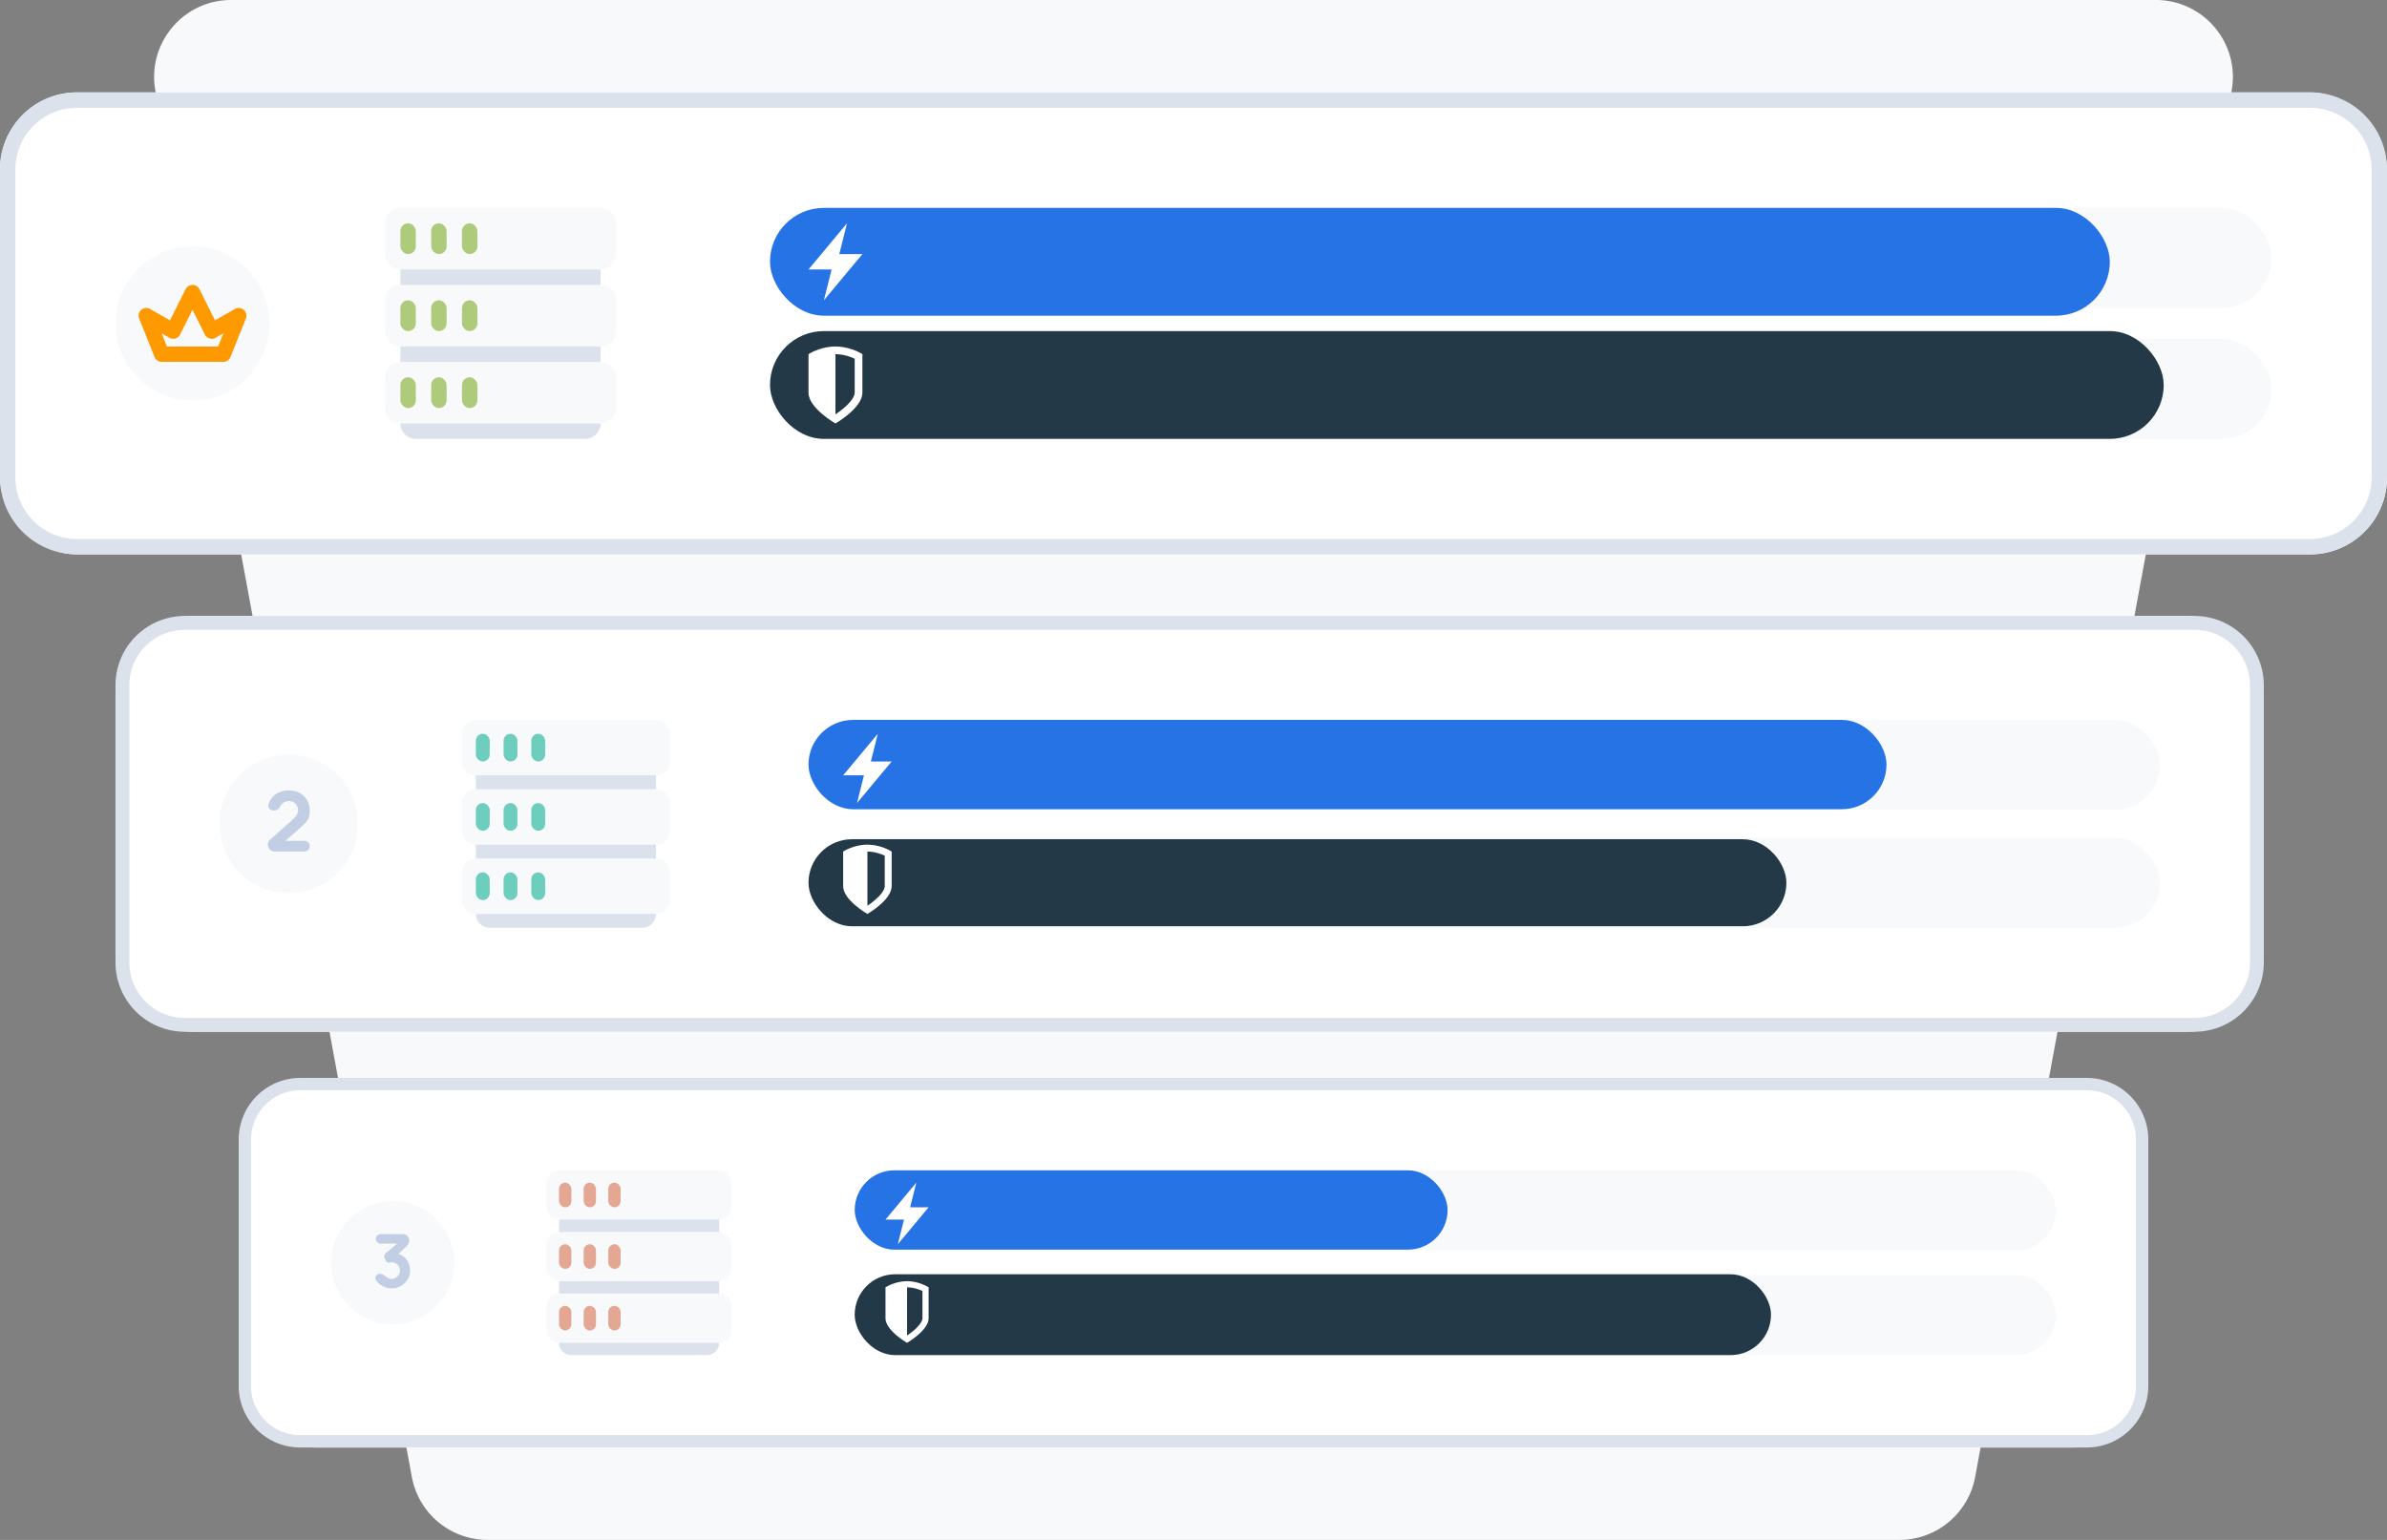 <svg width="310" height="200" fill="none" xmlns="http://www.w3.org/2000/svg"><rect width="100%" height="100%" fill="#808080" stroke="none"/><path d="M20.186 11.82C19.05 5.671 23.768 0 30.02 0h249.96c6.252 0 10.971 5.672 9.833 11.82l-33.3 179.999A10 10 0 0 1 246.68 200H63.32a10 10 0 0 1-9.834-8.181l-33.3-180Z" fill="#F8F9FB"/><rect x="31" y="140" width="248" height="48" rx="10" fill="#fff"/><path fill-rule="evenodd" clip-rule="evenodd" d="M271 141.6H39a6.4 6.4 0 0 0-6.4 6.4v32a6.4 6.4 0 0 0 6.4 6.4h232a6.4 6.4 0 0 0 6.4-6.4v-32a6.4 6.4 0 0 0-6.4-6.4ZM39 140a8 8 0 0 0-8 8v32a8 8 0 0 0 8 8h232a8 8 0 0 0 8-8v-32a8 8 0 0 0-8-8H39Z" fill="#DCE2EC"/><path d="M72.6 155.2a1.6 1.6 0 0 1 1.6-1.6h17.6a1.6 1.6 0 0 1 1.6 1.6v19.2a1.6 1.6 0 0 1-1.6 1.6H74.2a1.6 1.6 0 0 1-1.6-1.6v-19.2Z" fill="#DCE2EC"/><path d="M71 153.6a1.6 1.6 0 0 1 1.6-1.6h20.8a1.6 1.6 0 0 1 1.6 1.6v3.2a1.6 1.6 0 0 1-1.6 1.6H72.6a1.6 1.6 0 0 1-1.6-1.6v-3.2Zm0 8a1.6 1.6 0 0 1 1.6-1.6h20.8a1.6 1.6 0 0 1 1.6 1.6v3.2a1.6 1.6 0 0 1-1.6 1.6H72.6a1.6 1.6 0 0 1-1.6-1.6v-3.2Zm0 8a1.6 1.6 0 0 1 1.6-1.6h20.8a1.6 1.6 0 0 1 1.6 1.6v3.2a1.6 1.6 0 0 1-1.6 1.6H72.6a1.6 1.6 0 0 1-1.6-1.6v-3.2Z" fill="#F8F9FB"/><rect x="72.6" y="153.6" width="1.6" height="3.2" rx=".8" fill="#E4A794"/><rect x="75.8" y="153.6" width="1.6" height="3.2" rx=".8" fill="#E4A794"/><rect x="79" y="153.6" width="1.6" height="3.2" rx=".8" fill="#E4A794"/><rect x="72.6" y="161.6" width="1.6" height="3.2" rx=".8" fill="#E4A794"/><rect x="75.8" y="161.6" width="1.6" height="3.2" rx=".8" fill="#E4A794"/><rect x="79" y="161.6" width="1.6" height="3.2" rx=".8" fill="#E4A794"/><rect x="72.6" y="169.6" width="1.6" height="3.2" rx=".8" fill="#E4A794"/><rect x="75.8" y="169.6" width="1.6" height="3.2" rx=".8" fill="#E4A794"/><rect x="79" y="169.6" width="1.6" height="3.2" rx=".8" fill="#E4A794"/><circle cx="51" cy="164" r="8" fill="#F8F9FB"/><path d="M50.852 167.325a2.429 2.429 0 0 1-2.033-1.087c-.196-.306.018-.679.37-.773.346-.091.686.147.96.378a1.11 1.11 0 0 0 .704.253c.197 0 .378-.048.541-.144a1.07 1.07 0 0 0 .394-.389c.1-.163.149-.344.149-.542 0-.298-.102-.552-.307-.763a1.018 1.018 0 0 0-.778-.322.898.898 0 0 0-.278.043c-.15.043-.322.001-.4-.135l-.179-.314a.641.641 0 0 1 .148-.811l1.67-1.385a.103.103 0 1 1 .066.183H49.43a.614.614 0 0 1 0-1.229h2.906a.8.8 0 0 1 .8.8v.089a.802.802 0 0 1-.244.576l-1.293 1.249a.105.105 0 0 1-.178-.073.102.102 0 0 1 .12-.104c.343.069.636.201.88.396.275.214.483.48.624.797.144.313.216.648.216 1.003 0 .435-.11.827-.331 1.176a2.442 2.442 0 0 1-2.079 1.128Z" fill="#C1CEE3"/><rect x="111" y="152" width="156" height="10.4" rx="5.2" fill="#F8F9FB"/><rect x="111" y="152" width="77" height="10.3" rx="5.15" fill="#2573E4"/><rect x="111" y="165.6" width="156" height="10.4" rx="5.2" fill="#F8F9FB"/><rect x="111" y="165.5" width="119" height="10.5" rx="5.25" fill="#243947"/><path d="m120.6 156.8-4 4.8.8-3.2H115l4-4.8-.8 3.2h2.4Z" fill="#fff"/><path fill-rule="evenodd" clip-rule="evenodd" d="M117.8 173.455a9.24 9.24 0 0 0 .879-.663 4.96 4.96 0 0 0 .828-.876c.215-.307.293-.546.293-.716v-3.53c-.452-.214-1.193-.47-2-.47v6.255ZM115 167.2v4c0 1.6 2.8 3.2 2.8 3.2s2.8-1.6 2.8-3.2v-4c-.4-.267-1.52-.8-2.8-.8-1.28 0-2.4.533-2.8.8Z" fill="#fff"/><rect x="15" y="80" width="279" height="54" rx="10" fill="#fff"/><path fill-rule="evenodd" clip-rule="evenodd" d="M285 81.8H24a7.2 7.2 0 0 0-7.2 7.2v36a7.2 7.2 0 0 0 7.2 7.2h261a7.2 7.2 0 0 0 7.2-7.2V89a7.2 7.2 0 0 0-7.2-7.2ZM24 80a9 9 0 0 0-9 9v36a9 9 0 0 0 9 9h261a9 9 0 0 0 9-9V89a9 9 0 0 0-9-9H24Z" fill="#DCE2EC"/><path d="M61.8 97.1a1.8 1.8 0 0 1 1.8-1.8h19.8a1.8 1.8 0 0 1 1.8 1.8v21.6a1.8 1.8 0 0 1-1.8 1.8H63.6a1.8 1.8 0 0 1-1.8-1.8V97.1Z" fill="#DCE2EC"/><path d="M60 95.3a1.8 1.8 0 0 1 1.8-1.8h23.4a1.8 1.8 0 0 1 1.8 1.8v3.6a1.8 1.8 0 0 1-1.8 1.8H61.8a1.8 1.8 0 0 1-1.8-1.8v-3.6Zm0 9a1.8 1.8 0 0 1 1.8-1.8h23.4a1.8 1.8 0 0 1 1.8 1.8v3.6a1.8 1.8 0 0 1-1.8 1.8H61.8a1.8 1.8 0 0 1-1.8-1.8v-3.6Zm0 9a1.8 1.8 0 0 1 1.8-1.8h23.4a1.8 1.8 0 0 1 1.8 1.8v3.6a1.8 1.8 0 0 1-1.8 1.8H61.8a1.8 1.8 0 0 1-1.8-1.8v-3.6Z" fill="#F8F9FB"/><rect x="61.8" y="95.3" width="1.8" height="3.6" rx=".9" fill="#6DCEBD"/><rect x="65.4" y="95.3" width="1.8" height="3.6" rx=".9" fill="#6DCEBD"/><rect x="69" y="95.3" width="1.8" height="3.6" rx=".9" fill="#6DCEBD"/><rect x="61.8" y="104.3" width="1.8" height="3.6" rx=".9" fill="#6DCEBD"/><rect x="65.4" y="104.3" width="1.8" height="3.6" rx=".9" fill="#6DCEBD"/><rect x="69" y="104.3" width="1.8" height="3.6" rx=".9" fill="#6DCEBD"/><rect x="61.8" y="113.3" width="1.8" height="3.6" rx=".9" fill="#6DCEBD"/><rect x="65.4" y="113.3" width="1.8" height="3.6" rx=".9" fill="#6DCEBD"/><rect x="69" y="113.3" width="1.8" height="3.6" rx=".9" fill="#6DCEBD"/><circle cx="37.5" cy="107" r="9" fill="#F8F9FB"/><path d="M35.66 110.589a.879.879 0 0 1-.583-1.536l2.966-2.632c.244-.216.417-.42.518-.611.1-.19.151-.369.151-.534a1.33 1.33 0 0 0-.146-.632 1.067 1.067 0 0 0-.41-.437 1.166 1.166 0 0 0-.621-.162 1.25 1.25 0 0 0-.659.172 1.187 1.187 0 0 0-.437.449c-.17.297-.43.599-.771.599h-.144c-.41 0-.757-.338-.657-.737a2.347 2.347 0 0 1 1.242-1.547c.418-.213.904-.319 1.458-.319.508 0 .962.112 1.361.335.403.22.72.527.95.923.231.396.346.855.346 1.377 0 .386-.054.706-.162.962a2.284 2.284 0 0 1-.48.702 16.72 16.72 0 0 1-.783.723l-1.975 1.732a.12.12 0 1 1-.08-.209h2.789a.69.69 0 1 1 0 1.382H35.66Z" fill="#C1CEE3"/><rect x="105" y="93.5" width="175.5" height="11.7" rx="5.85" fill="#F8F9FB"/><rect x="105" y="93.5" width="140" height="11.6" rx="5.8" fill="#2573E4"/><rect x="105" y="108.8" width="175.5" height="11.7" rx="5.85" fill="#F8F9FB"/><rect x="105" y="109" width="127" height="11.3" rx="5.65" fill="#243947"/><path d="m115.8 98.9-4.5 5.4.9-3.6h-2.7l4.5-5.4-.9 3.6h2.7Z" fill="#fff"/><path fill-rule="evenodd" clip-rule="evenodd" d="M112.65 117.637c.274-.183.634-.441.989-.745.363-.311.696-.649.932-.986.241-.345.329-.614.329-.806v-3.971c-.508-.241-1.342-.529-2.25-.529v7.037Zm-3.15-7.037v4.5c0 1.8 3.15 3.6 3.15 3.6s3.15-1.8 3.15-3.6v-4.5c-.45-.3-1.71-.9-3.15-.9s-2.7.6-3.15.9Z" fill="#fff"/><rect y="12" width="310" height="60" rx="10" fill="#fff"/><path fill-rule="evenodd" clip-rule="evenodd" d="M300 14H10a8 8 0 0 0-8 8v40a8 8 0 0 0 8 8h290a8 8 0 0 0 8-8V22a8 8 0 0 0-8-8ZM10 12C4.477 12 0 16.477 0 22v40c0 5.523 4.477 10 10 10h290c5.523 0 10-4.477 10-10V22c0-5.523-4.477-10-10-10H10Z" fill="#DCE2EC"/><path d="M52 31a2 2 0 0 1 2-2h22a2 2 0 0 1 2 2v24a2 2 0 0 1-2 2H54a2 2 0 0 1-2-2V31Z" fill="#DCE2EC"/><path d="M50 29a2 2 0 0 1 2-2h26a2 2 0 0 1 2 2v4a2 2 0 0 1-2 2H52a2 2 0 0 1-2-2v-4Zm0 10a2 2 0 0 1 2-2h26a2 2 0 0 1 2 2v4a2 2 0 0 1-2 2H52a2 2 0 0 1-2-2v-4Zm0 10a2 2 0 0 1 2-2h26a2 2 0 0 1 2 2v4a2 2 0 0 1-2 2H52a2 2 0 0 1-2-2v-4Z" fill="#F8F9FB"/><rect x="52" y="29" width="2" height="4" rx="1" fill="#AECB7B"/><rect x="56" y="29" width="2" height="4" rx="1" fill="#AECB7B"/><rect x="60" y="29" width="2" height="4" rx="1" fill="#AECB7B"/><rect x="52" y="39" width="2" height="4" rx="1" fill="#AECB7B"/><rect x="56" y="39" width="2" height="4" rx="1" fill="#AECB7B"/><rect x="60" y="39" width="2" height="4" rx="1" fill="#AECB7B"/><rect x="52" y="49" width="2" height="4" rx="1" fill="#AECB7B"/><rect x="56" y="49" width="2" height="4" rx="1" fill="#AECB7B"/><rect x="60" y="49" width="2" height="4" rx="1" fill="#AECB7B"/><circle cx="25" cy="42" r="10" fill="#F8F9FB"/><path fill-rule="evenodd" clip-rule="evenodd" d="M25 37a1 1 0 0 1 .894.553l2.028 4.054 2.582-1.475a1 1 0 0 1 1.424 1.24l-2 5A1 1 0 0 1 29 47h-8a1 1 0 0 1-.928-.629l-2-5a1 1 0 0 1 1.424-1.24l2.582 1.476 2.028-4.054A1 1 0 0 1 25 37Zm0 3.236-1.606 3.211a1 1 0 0 1-1.39.421l-1.01-.577.683 1.709h6.646l.684-1.71-1.01.578a1 1 0 0 1-1.391-.42L25 40.235Z" fill="#F90"/><rect x="100" y="27" width="195" height="13" rx="6.5" fill="#F8F9FB"/><rect x="100" y="27" width="174" height="14" rx="7" fill="#2573E4"/><rect x="100" y="44" width="195" height="13" rx="6.5" fill="#F8F9FB"/><rect x="100" y="43" width="181" height="14" rx="7" fill="#243947"/><path d="m112 33-5 6 1-4h-3l5-6-1 4h3Z" fill="#fff"/><path fill-rule="evenodd" clip-rule="evenodd" d="M108.5 53.819c.305-.204.704-.49 1.099-.828.403-.345.773-.721 1.035-1.096.268-.383.366-.682.366-.895v-4.412c-.565-.268-1.492-.588-2.5-.588v7.819ZM105 46v5c0 2 3.5 4 3.5 4s3.5-2 3.5-4v-5c-.5-.333-1.9-1-3.5-1s-3 .667-3.5 1Z" fill="#fff"/></svg>